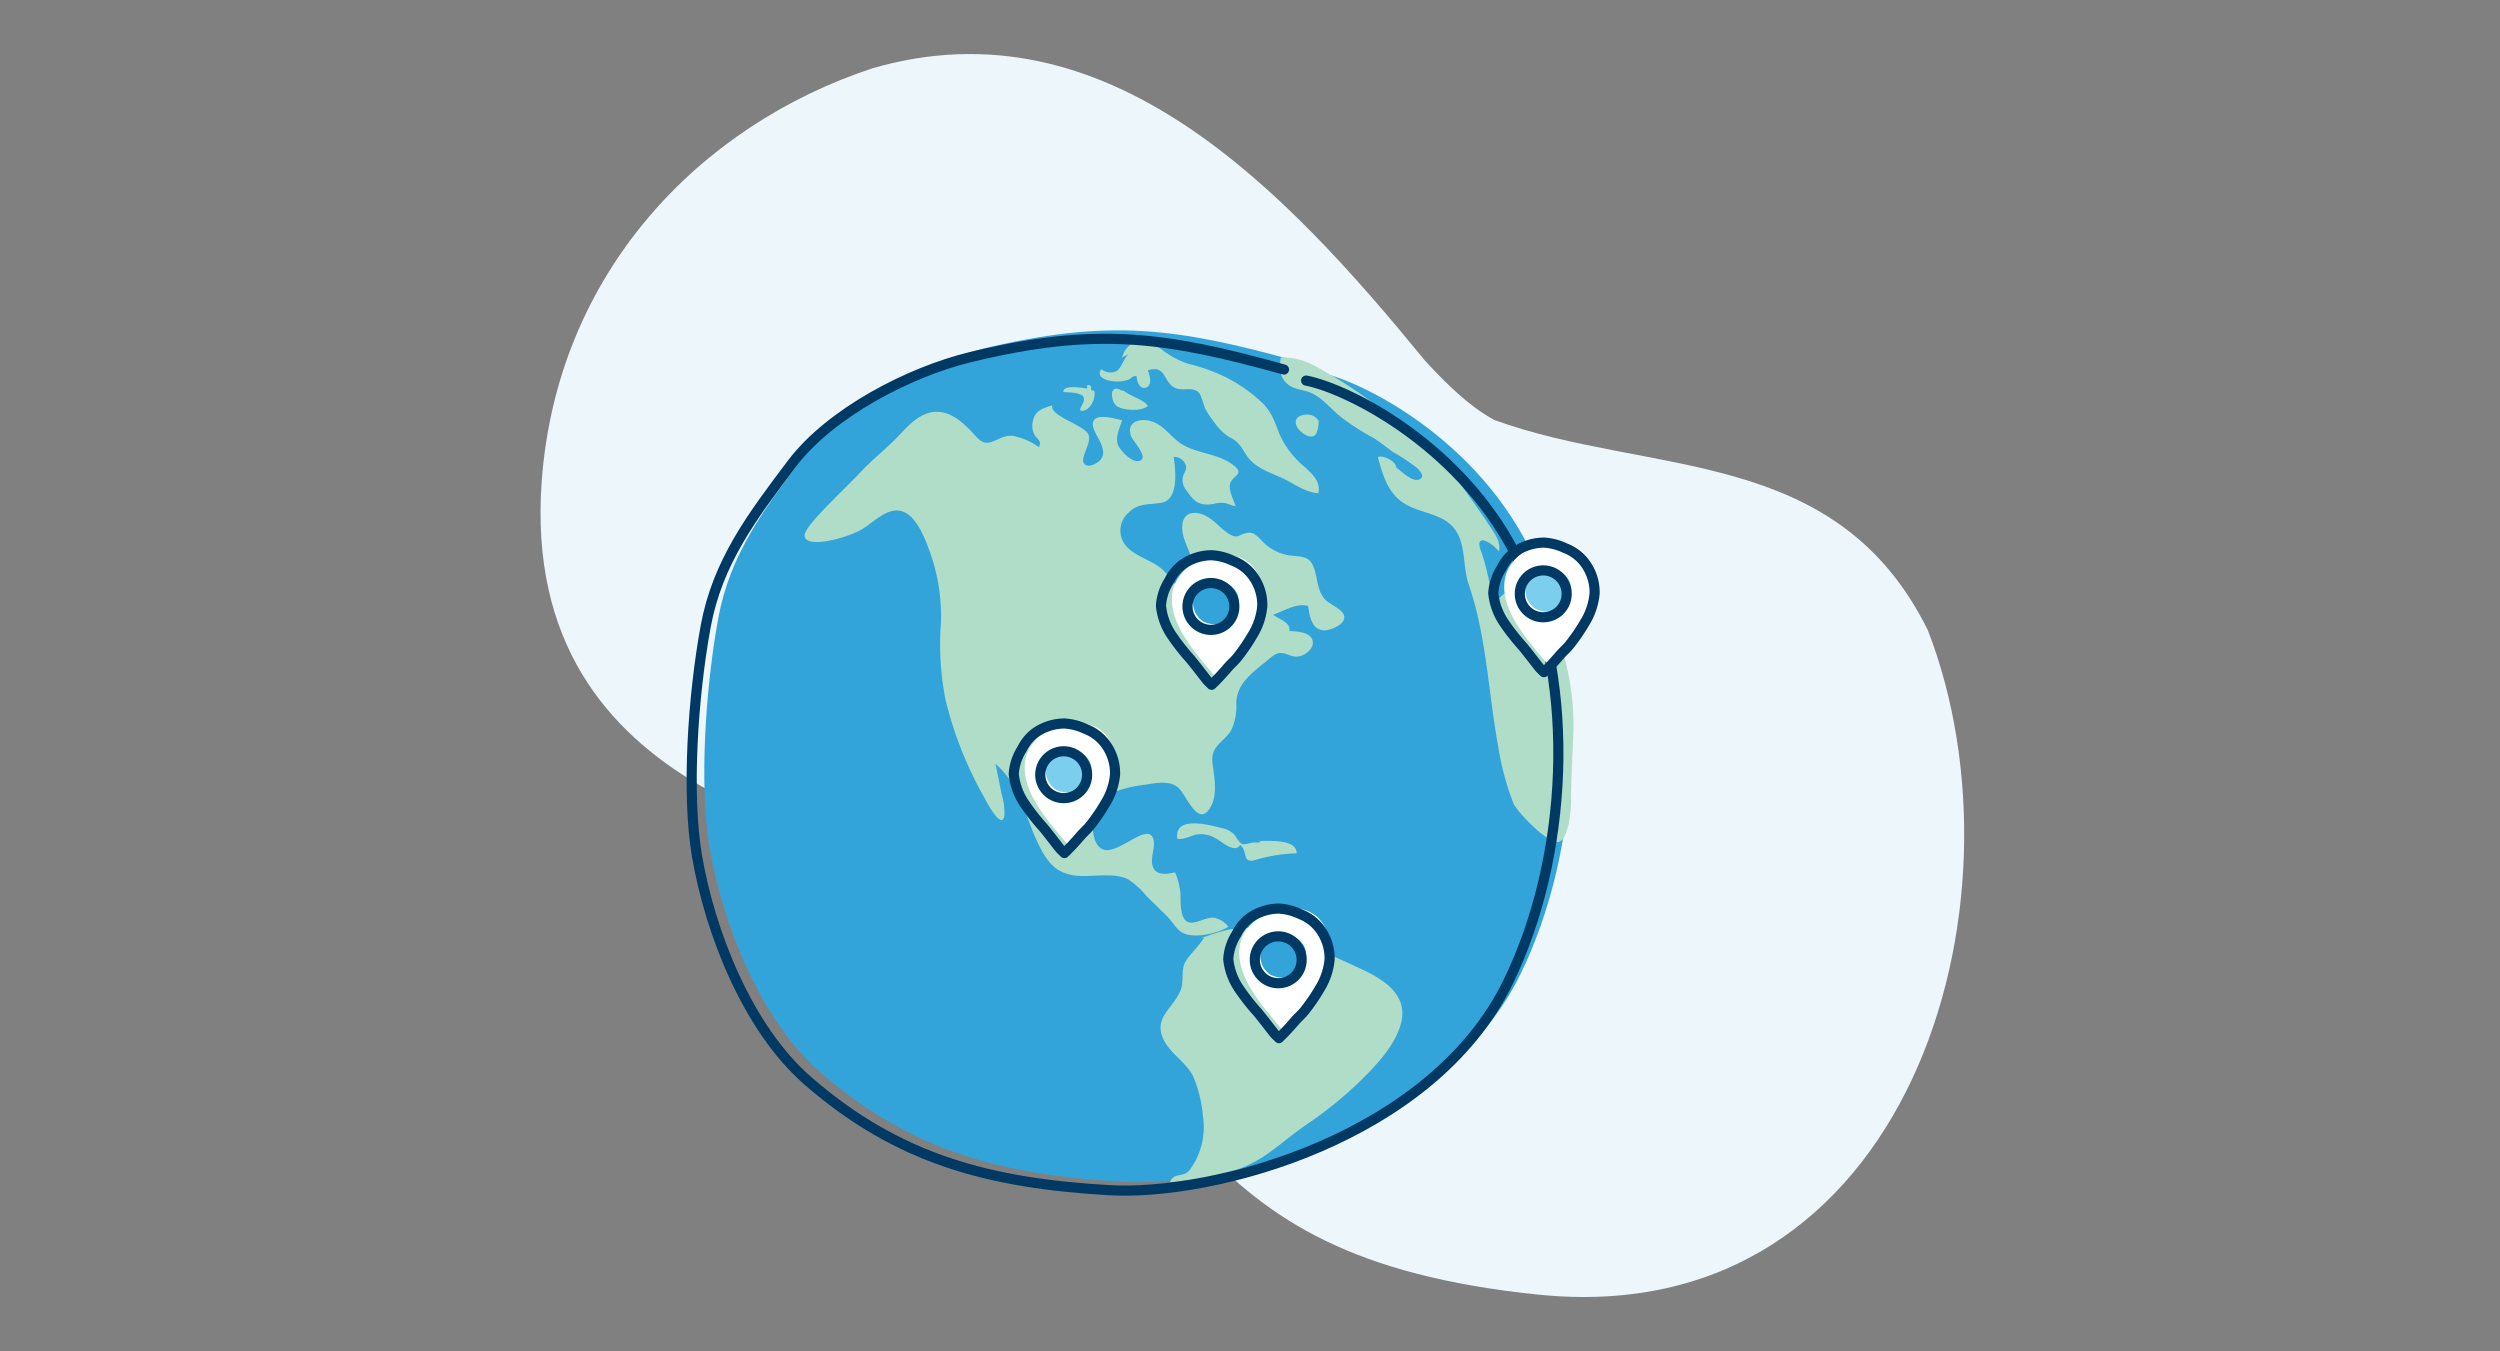 <svg xmlns="http://www.w3.org/2000/svg" width="370" height="200" viewBox="0 0 370 200">
  <rect x="0" y="0" width="370" height="200" fill="#808080" stroke="none"/>
  <g id="additional-products-travel" transform="translate(-49 -801.001)">
    <g id="apply-online" transform="translate(510 -293)">
      <path id="Path_11846" data-name="Path 11846" d="M0,0H370V200H0Z" transform="translate(-461 1094.001)" fill="none"/>
      <g id="Group_33439" data-name="Group 33439" transform="translate(-1289.678 -660.852)">
        <path id="Path_19286" data-name="Path 19286" d="M135.046,2.1c34.777-10.071,61.084,18.038,81.787,43.333,3.071,3.314,6.3,6.569,10.191,8.725,23.155,8.4,50.59,3.666,64.175,31.1,15.651,40.317-2.589,103.995-57.631,98.35s-49.216-32.963-90-62.074c-11.181-5.824-61.006-10.447-57.51-58.31C88.31,32.4,109.41,10.535,135.046,2.1Z" transform="translate(822.794 1762.85)" fill="#ecf6fb"/>
        <g id="Group_33366" data-name="Group 33366" transform="translate(931.043 1803.75)">
          <path id="Path_17596" data-name="Path 17596" d="M473.328,1020.4c-17.778-4.96-27.932-6.3-46.4-1.84-9.024,2.179-20.749,8.251-26.4,15.741-5.922,7.844-11.037,14.6-12.785,24.1-1.9,10.325-2.864,24.778-1.284,34.023,1.905,11.15,7.424,25.443,16.427,33.268,13.409,11.655,26.858,15.128,44.559,16.162,15.43.9,47.813-7.657,59.059-30.813,8.975-18.478,10.085-43.834,1.9-61.628-8.024-17.453-25.542-26.169-31.8-27.381" transform="translate(-383.796 -1015.85)" fill="#33a4da"/>
          <path id="Path_17597" data-name="Path 17597" d="M459.869,1043.807c-1.443.463-2.561.723-2.9,2.282a2.872,2.872,0,0,0,.255,2.161c.436.677,1.033.755.637,1.771a10.09,10.09,0,0,0-3.8-1.669c-1.366-.165-2.134.542-3.339.916-1.343.417-2.021-.7-2.885-1.592-1.475-1.525-3.311-3.13-5.595-2.87-2.319.265-3.967,2.308-5.492,3.865-1.681,1.716-3.583,3.206-5.229,4.952-3.024,3.214-8.352,8-8.352,9.44,0,1.959,5.452.623,8.023-.643,1.733-.854,3.7-3.161,5.759-3.032,2.6.162,4.016,4.124,4.744,6.109a27.849,27.849,0,0,1,1.639,10.552,42.567,42.567,0,0,0,.685,11.347,55.958,55.958,0,0,0,5.616,14.248c.348.627,2.647,5.167,3.1,2.941a9.9,9.9,0,0,0-.436-3.3c-.275-1.475-.587-2.942-.893-4.41,3.735,3.195,4.341,7.8,6.39,11.941,1.149,2.319,2.277,4.033,4.98,4.534,2.54.472,5.914-.548,8.246.615a11.672,11.672,0,0,1,2.724,2.462c1.053,1.065,2.153,2.084,3.2,3.154.753.768,1.256,1.862,2.236,2.348,1.689.837,5.15.046,6.692-.934a3.4,3.4,0,0,0-2.066-1.327c-1.215-.214-3.011,1.183-4.065.543-1.007-.612-.934-2.9-.934-3.883a10.767,10.767,0,0,0-.806-3.379c-1.16.214-2.7.552-3.269-.773-.579-1.345.579-3.192-.069-4.433-1.058-2.028-5.447,2.926-7.539,1.715-1.258-.728-1.381-2.868-1.32-4.131a4.26,4.26,0,0,1,2.324-3.946,19.5,19.5,0,0,1,5.626-1.436c1.513-.244,3.435-.637,4.71.461,1.2,1.035,3.013,6.281,4.864,2.711.773-1.491.585-3.383.386-4.98-.156-1.251-.5-2.444.253-3.555.674-.99,1.732-1.624,2.338-2.7a8.165,8.165,0,0,0,.738-4.023c.1-2.947,2.49-4.545,4.607-6.288.731-.6,1.317-1.235,2.289-1.07s1.568.741,2.658.407c.918-.282,2.076-1.271,1.721-2.355-.4-1.231-2.382-1.253-3.407-1.341.238-1.325-1.649-1.743-2.4-2.409,1.606-.525,3.407-1.777,5.162-1.289.232,1.48.519,3.573,2.41,3.611.934.019,3.264-.928,2.917-2.194-.273-1-2.278-1.691-2.932-2.51-1.192-1.5-.934-3.321-1.7-4.952-.629-1.347-1.832-1.241-3.14-1.4a6.91,6.91,0,0,1-4.313-2.117c-.728-.714-1.275-1.48-2.366-1.235-1.07.24-1.307.868-2.435.213-1.448-.842-2.4-2.322-4.022-2.947-1.654-.636-3-.051-3.046,1.822-.042,1.585.827,2.942,1.294,4.395a2.116,2.116,0,0,1-.125,1.8c-.344,1.07.286,4.2-1.3,3.126-1.176-.8-1.921-2.354-3.084-3.251-1.494-1.156-3.5-1.659-4.856-2.984a3.514,3.514,0,0,1,.093-5.158c1.535-1.557,3.156-1.131,5.04-1.535,2.417-.519,1.974-4.815,1.672-6.744a1.763,1.763,0,0,1,1.834,1.442c.079.566-.361,1.005-.464,1.508a2.3,2.3,0,0,0,.574,2.064c1.1,1.648,1.914,2.279,3.937,1.952a4.309,4.309,0,0,1,1.876-.116,7.727,7.727,0,0,0,1.42.454c-.306-.976-1.276-2.686-.685-3.657.646-1.066,1.937-1.183.3-2.457-2.107-1.639-5.058-1.659-7.346-2.935-1.743-.974-2.739-2.875-4.712-3.513-1.667-.539-3.748.019-3.064,2.117.257.786,2.4,2.886,1.53,3.591-1.065.861-3.251-1.494-3.486-2.343-.332-1.183.317-2.411.659-3.524-.918-.187-3.572-1.065-4.22.07-.5.88.7,2.457,1.022,3.227.363.872.65,1.716.015,2.529-.37.473-1.49,1.093-2.117.83-1.482-.623,1.017-3.265.266-4.63-.774-1.41-5.665-2.619-5.329-4.259" transform="translate(-406.446 -1032.729)" fill="#b0ddc8"/>
          <path id="Path_17599" data-name="Path 17599" d="M523.316,1036.785c-.685-.155-3.682-.619-3.514.5.711.05,2.61.02,2.966.723s-.479,1.338-.5,1.992c1.329.436,2.457-1.853,2.094-2.9q-.227-.041-.451-.089c.066-.464-.062-.85-.59-.766" transform="translate(-464.786 -1028.154)" fill="#b0ddc8"/>
          <path id="Path_17600" data-name="Path 17600" d="M540.266,1038.708c-.387-.4-1.353-1.426-2-.99-.611.413-.212,1.868.2,2.3.849.9,3.912,1.006,4.806.146-.534-.809-2.092-1.307-2.922-1.791-.5-.29-.582-.547-1.174-.484" transform="translate(-475.752 -1028.99)" fill="#b0ddc8"/>
          <path id="Path_17601" data-name="Path 17601" d="M537.764,1021.815c-.8.423-1.058,2-1.886,2.552a2.113,2.113,0,0,1-2.274-.277c-.959,1.326,1.172,1.791,2.06,1.81a4.775,4.775,0,0,0,1.962-.257c.466-.178.524-.579,1.188-.526.057.7.436,2.068,1.432,1.688.971-.37.509-1.856.249-2.542,2.778-.885,2.206,1.787,4.074,2.615,1.183.523,2.827-.35,3.648.911a20,20,0,0,1,.73,2.09,14.566,14.566,0,0,0,1.439,2.145,7.148,7.148,0,0,0,2.63,2.377c1.376.774,1.646,2.117,2.7,3.209,1.426,1.475,3.605,2.017,5.38,2.955,1.485.785,2.91,1.775,4.636,1.886.324-1.67-.743-2.694-1.88-3.758a13.626,13.626,0,0,1-3.843-4.91c-.68-1.726-1.149-3.274-2.5-4.628a22.874,22.874,0,0,0-5.381-3.823,28.7,28.7,0,0,0-5.742-2.066,12.888,12.888,0,0,1-3.909-2.139c-2.281-1.6-4.856-1.767-5.807,1.24" transform="translate(-472.977 -1018.353)" fill="#b0ddc8"/>
          <path id="Path_17602" data-name="Path 17602" d="M610.019,1048.241a2.064,2.064,0,0,0-2.211-.879c-1.106.159-1.515.934-.934,1.892.364.6,1.568,1.581,2.346,1.245.705-.305.72-1.484.789-2.124" transform="translate(-517.205 -1034.851)" fill="#b0ddc8"/>
          <path id="Path_17603" data-name="Path 17603" d="M600.842,1025.961c-.238,1.482-.249,2.9,1.033,3.966,1.01.844,2.4.779,3.549,1.325,1.647.786,2.9,2.372,4.3,3.512a35.755,35.755,0,0,0,4.726,3.051c1.09.638,2.025,1.459,3.056,2.182a28.907,28.907,0,0,1,3.476,2.3c.55.522,1.285,1.419.255,1.751-.99.32-2.655-1.292-3.313-1.825-.1-.951-1.874-1.82-2.719-1.531.662,2.443,1.382,5.066,3.538,6.625,1.857,1.342,4.228,1.53,6.2,2.64,3.664,2.067,2.566,6.268,3.722,9.645,2.669,7.8,2.876,15.984,4.375,24.064a39.881,39.881,0,0,0,2.216,8.246c.531,1.261,4.852,5.816,6.562,5.762,1.573-.049,1.978-4.607,1.978-5.892,0-3.374.215-6.865.337-10.063.249-6.57-1.337-14.164-5.028-19.886-2.151-3.336-4.412-2.035-6.556.445-.872-2.517-1.121-5.095-2.062-7.6-1.109-2.95,1.674-1.292,2.646.013.327-1.435-.73-2.811-1.474-3.933-1.039-1.571-2.117-3.118-3.218-4.646-1.286-1.786-2.417-3.69-3.707-5.467a17.652,17.652,0,0,0-4.389-3.62c-4.061-2.875-7.765-6-12.114-8.479-2.479-1.413-4.12-2.592-7.214-2.592" transform="translate(-513.647 -1021.955)" fill="#b0ddc8"/>
          <path id="Path_17604" data-name="Path 17604" d="M575.324,1202.772c-1.284-.325-.121.165-1.446.066-.575-.043-1.38.342-1.822.262-.6-.108-.991-1.13-1.381-1.508a3.431,3.431,0,0,0-1.758-.879c-1.888-.491-7.122-1.892-6.577,1.573.993.176,1.977-.447,2.828-.631a4.288,4.288,0,0,1,2.73.509c.864.374,2.9,2.417,3.735,1.044,1.157.877.215,2.777,2.213,2.226a23.013,23.013,0,0,1,6.138-.984c.068-2.221-4.31-1.776-5.705-1.857" transform="translate(-490.451 -1127.05)" fill="#b0ddc8"/>
          <path id="Path_17605" data-name="Path 17605" d="M562.65,1240.318c-.783,1.4-1.93,2.338-2.776,3.611-.809,1.218-.285,2.8-.72,4.134-.9,2.754-4.241,4.177-2.6,7.528,1.03,2.1,3.228,3.288,4.319,5.313a18.828,18.828,0,0,1,1.508,6.039,10.616,10.616,0,0,1-1.957,7.936c-1.041,1.282-2.254.245-2.939,1.819,12.784-1.022,13.93-4.164,20.283-8.564a58.136,58.136,0,0,0,9.21-7.726c1.93-2.038,3.993-4.454,4.718-7.234,1.215-4.659-3.389-6.937-6.942-8.505a126.275,126.275,0,0,0-12.282-5.01c-3.809-1.217-7.035-.4-10.636,1.066" transform="translate(-486.711 -1150.633)" fill="#b0ddc8"/>
          <g id="Group_33366-2" data-name="Group 33366" transform="translate(69.456 33.195)">
            <path id="Path_17598" data-name="Path 17598" d="M567.011,1118c-2.694-3.313-7.234-7.93-6.6-12.638.52-3.864,4.98-6.143,8.586-5.665,4.358.578,5.391,4.876,4.448,8.6-.979,3.86-3.532,6.836-6.433,9.429" transform="translate(-558.731 -1099.636)" fill="#fff"/>
            <path id="Path_17606" data-name="Path 17606" d="M573.46,1109.911a2.934,2.934,0,0,1,1.408,1.563,3.509,3.509,0,0,1-.373,2.918,3.435,3.435,0,0,1-1.477,1.121,2.467,2.467,0,0,1-1.432.287,4.06,4.06,0,0,1-1.847-.429,3.323,3.323,0,0,1-.952-4.6l.019-.029a3.468,3.468,0,0,1,1.05-.868,3.2,3.2,0,0,1,3.605.039" transform="translate(-563.494 -1105.492)" fill="#33a4da"/>
            <path id="Path_17607" data-name="Path 17607" d="M567.121,1107.458a3.466,3.466,0,1,0-3.5,3.432h.035A3.45,3.45,0,0,0,567.121,1107.458Zm-3.3-7.613a7.585,7.585,0,0,0-4.343,1.355,6.706,6.706,0,0,0-2,2.424,7.782,7.782,0,0,0-1.216,3.706,9.462,9.462,0,0,0,1.642,4.439,32.564,32.564,0,0,0,2.747,3.486c1.272,1.568,2.247,2.889,2.509,3.175l.6.59.6-.59c.223-.221.954-.981,1.862-2.041.4-.461.911-.881,1.347-1.437a27.527,27.527,0,0,0,2.254-3.3,9.782,9.782,0,0,0,1.437-4.315,7.284,7.284,0,0,0-1.69-4.794,6.455,6.455,0,0,0-2.667-1.879,8.418,8.418,0,0,0-3.074-.815Z" transform="translate(-556.26 -1099.761)" fill="none" stroke="#003963" stroke-linejoin="round" stroke-width="1.5"/>
          </g>
          <g id="Group_33367" data-name="Group 33367" transform="translate(47.667 58.097)">
            <path id="Path_17598-2" data-name="Path 17598" d="M567.011,1118c-2.694-3.313-7.234-7.93-6.6-12.638.52-3.864,4.98-6.143,8.586-5.665,4.358.578,5.391,4.876,4.448,8.6-.979,3.86-3.532,6.836-6.433,9.429" transform="translate(-558.731 -1099.636)" fill="#fff"/>
            <path id="Path_17606-2" data-name="Path 17606" d="M573.46,1109.911a2.934,2.934,0,0,1,1.408,1.563,3.509,3.509,0,0,1-.373,2.918,3.435,3.435,0,0,1-1.477,1.121,2.467,2.467,0,0,1-1.432.287,4.06,4.06,0,0,1-1.847-.429,3.323,3.323,0,0,1-.952-4.6l.019-.029a3.468,3.468,0,0,1,1.05-.868,3.2,3.2,0,0,1,3.605.039" transform="translate(-563.494 -1105.492)" fill="#7cceef"/>
            <path id="Path_17607-2" data-name="Path 17607" d="M567.121,1107.458a3.466,3.466,0,1,0-3.5,3.432h.035A3.45,3.45,0,0,0,567.121,1107.458Zm-3.3-7.613a7.585,7.585,0,0,0-4.343,1.355,6.706,6.706,0,0,0-2,2.424,7.782,7.782,0,0,0-1.216,3.706,9.462,9.462,0,0,0,1.642,4.439,32.564,32.564,0,0,0,2.747,3.486c1.272,1.568,2.247,2.889,2.509,3.175l.6.59.6-.59c.223-.221.954-.981,1.862-2.041.4-.461.911-.881,1.347-1.437a27.527,27.527,0,0,0,2.254-3.3,9.782,9.782,0,0,0,1.437-4.315,7.284,7.284,0,0,0-1.69-4.794,6.455,6.455,0,0,0-2.667-1.879,8.418,8.418,0,0,0-3.074-.815Z" transform="translate(-556.26 -1099.761)" fill="none" stroke="#003963" stroke-linejoin="round" stroke-width="1.5"/>
          </g>
          <g id="Group_33368" data-name="Group 33368" transform="translate(79.417 85.489)">
            <path id="Path_17598-3" data-name="Path 17598" d="M567.011,1118c-2.694-3.313-7.234-7.93-6.6-12.638.52-3.864,4.98-6.143,8.586-5.665,4.358.578,5.391,4.876,4.448,8.6-.979,3.86-3.532,6.836-6.433,9.429" transform="translate(-558.731 -1099.636)" fill="#fff"/>
            <path id="Path_17606-3" data-name="Path 17606" d="M573.46,1109.911a2.934,2.934,0,0,1,1.408,1.563,3.509,3.509,0,0,1-.373,2.918,3.435,3.435,0,0,1-1.477,1.121,2.467,2.467,0,0,1-1.432.287,4.06,4.06,0,0,1-1.847-.429,3.323,3.323,0,0,1-.952-4.6l.019-.029a3.468,3.468,0,0,1,1.05-.868,3.2,3.2,0,0,1,3.605.039" transform="translate(-563.494 -1105.492)" fill="#33a4da"/>
            <path id="Path_17607-3" data-name="Path 17607" d="M567.121,1107.458a3.466,3.466,0,1,0-3.5,3.432h.035A3.45,3.45,0,0,0,567.121,1107.458Zm-3.3-7.613a7.585,7.585,0,0,0-4.343,1.355,6.706,6.706,0,0,0-2,2.424,7.782,7.782,0,0,0-1.216,3.706,9.462,9.462,0,0,0,1.642,4.439,32.564,32.564,0,0,0,2.747,3.486c1.272,1.568,2.247,2.889,2.509,3.175l.6.59.6-.59c.223-.221.954-.981,1.862-2.041.4-.461.911-.881,1.347-1.437a27.527,27.527,0,0,0,2.254-3.3,9.782,9.782,0,0,0,1.437-4.315,7.284,7.284,0,0,0-1.69-4.794,6.455,6.455,0,0,0-2.667-1.879,8.418,8.418,0,0,0-3.074-.815Z" transform="translate(-556.26 -1099.761)" fill="none" stroke="#003963" stroke-linejoin="round" stroke-width="1.5"/>
          </g>
          <path id="Path_17596-2" data-name="Path 17596" d="M473.328,1020.4c-17.778-4.96-27.932-6.3-46.4-1.84-9.024,2.179-20.749,8.251-26.4,15.741-5.922,7.844-11.037,14.6-12.785,24.1-1.9,10.325-2.864,24.778-1.284,34.023,1.905,11.15,7.424,25.443,16.427,33.268,13.409,11.655,26.858,15.128,44.559,16.162,15.43.9,47.813-7.657,59.059-30.813,8.975-18.478,10.085-43.834,1.9-61.628-8.024-17.453-25.542-26.169-31.8-27.381" transform="translate(-385.664 -1014.604)" fill="none" stroke="#003963" stroke-linecap="round" stroke-linejoin="round" stroke-width="1.5"/>
          <g id="Group_33369" data-name="Group 33369" transform="translate(118.639 31.327)">
            <path id="Path_17598-4" data-name="Path 17598" d="M567.011,1118c-2.694-3.313-7.234-7.93-6.6-12.638.52-3.864,4.98-6.143,8.586-5.665,4.358.578,5.391,4.876,4.448,8.6-.979,3.86-3.532,6.836-6.433,9.429" transform="translate(-558.731 -1099.636)" fill="#fff"/>
            <path id="Path_17606-4" data-name="Path 17606" d="M573.46,1109.911a2.934,2.934,0,0,1,1.408,1.563,3.509,3.509,0,0,1-.373,2.918,3.435,3.435,0,0,1-1.477,1.121,2.467,2.467,0,0,1-1.432.287,4.06,4.06,0,0,1-1.847-.429,3.323,3.323,0,0,1-.952-4.6l.019-.029a3.468,3.468,0,0,1,1.05-.868,3.2,3.2,0,0,1,3.605.039" transform="translate(-563.494 -1105.492)" fill="#7cceef"/>
            <path id="Path_17607-4" data-name="Path 17607" d="M567.121,1107.458a3.466,3.466,0,1,0-3.5,3.432h.035A3.45,3.45,0,0,0,567.121,1107.458Zm-3.3-7.613a7.585,7.585,0,0,0-4.343,1.355,6.706,6.706,0,0,0-2,2.424,7.782,7.782,0,0,0-1.216,3.706,9.462,9.462,0,0,0,1.642,4.439,32.564,32.564,0,0,0,2.747,3.486c1.272,1.568,2.247,2.889,2.509,3.175l.6.59.6-.59c.223-.221.954-.981,1.862-2.041.4-.461.911-.881,1.347-1.437a27.527,27.527,0,0,0,2.254-3.3,9.782,9.782,0,0,0,1.437-4.315,7.284,7.284,0,0,0-1.69-4.794,6.455,6.455,0,0,0-2.667-1.879,8.418,8.418,0,0,0-3.074-.815Z" transform="translate(-556.26 -1099.761)" fill="none" stroke="#003963" stroke-linejoin="round" stroke-width="1.5"/>
          </g>
        </g>
      </g>
    </g>
  </g>
</svg>
